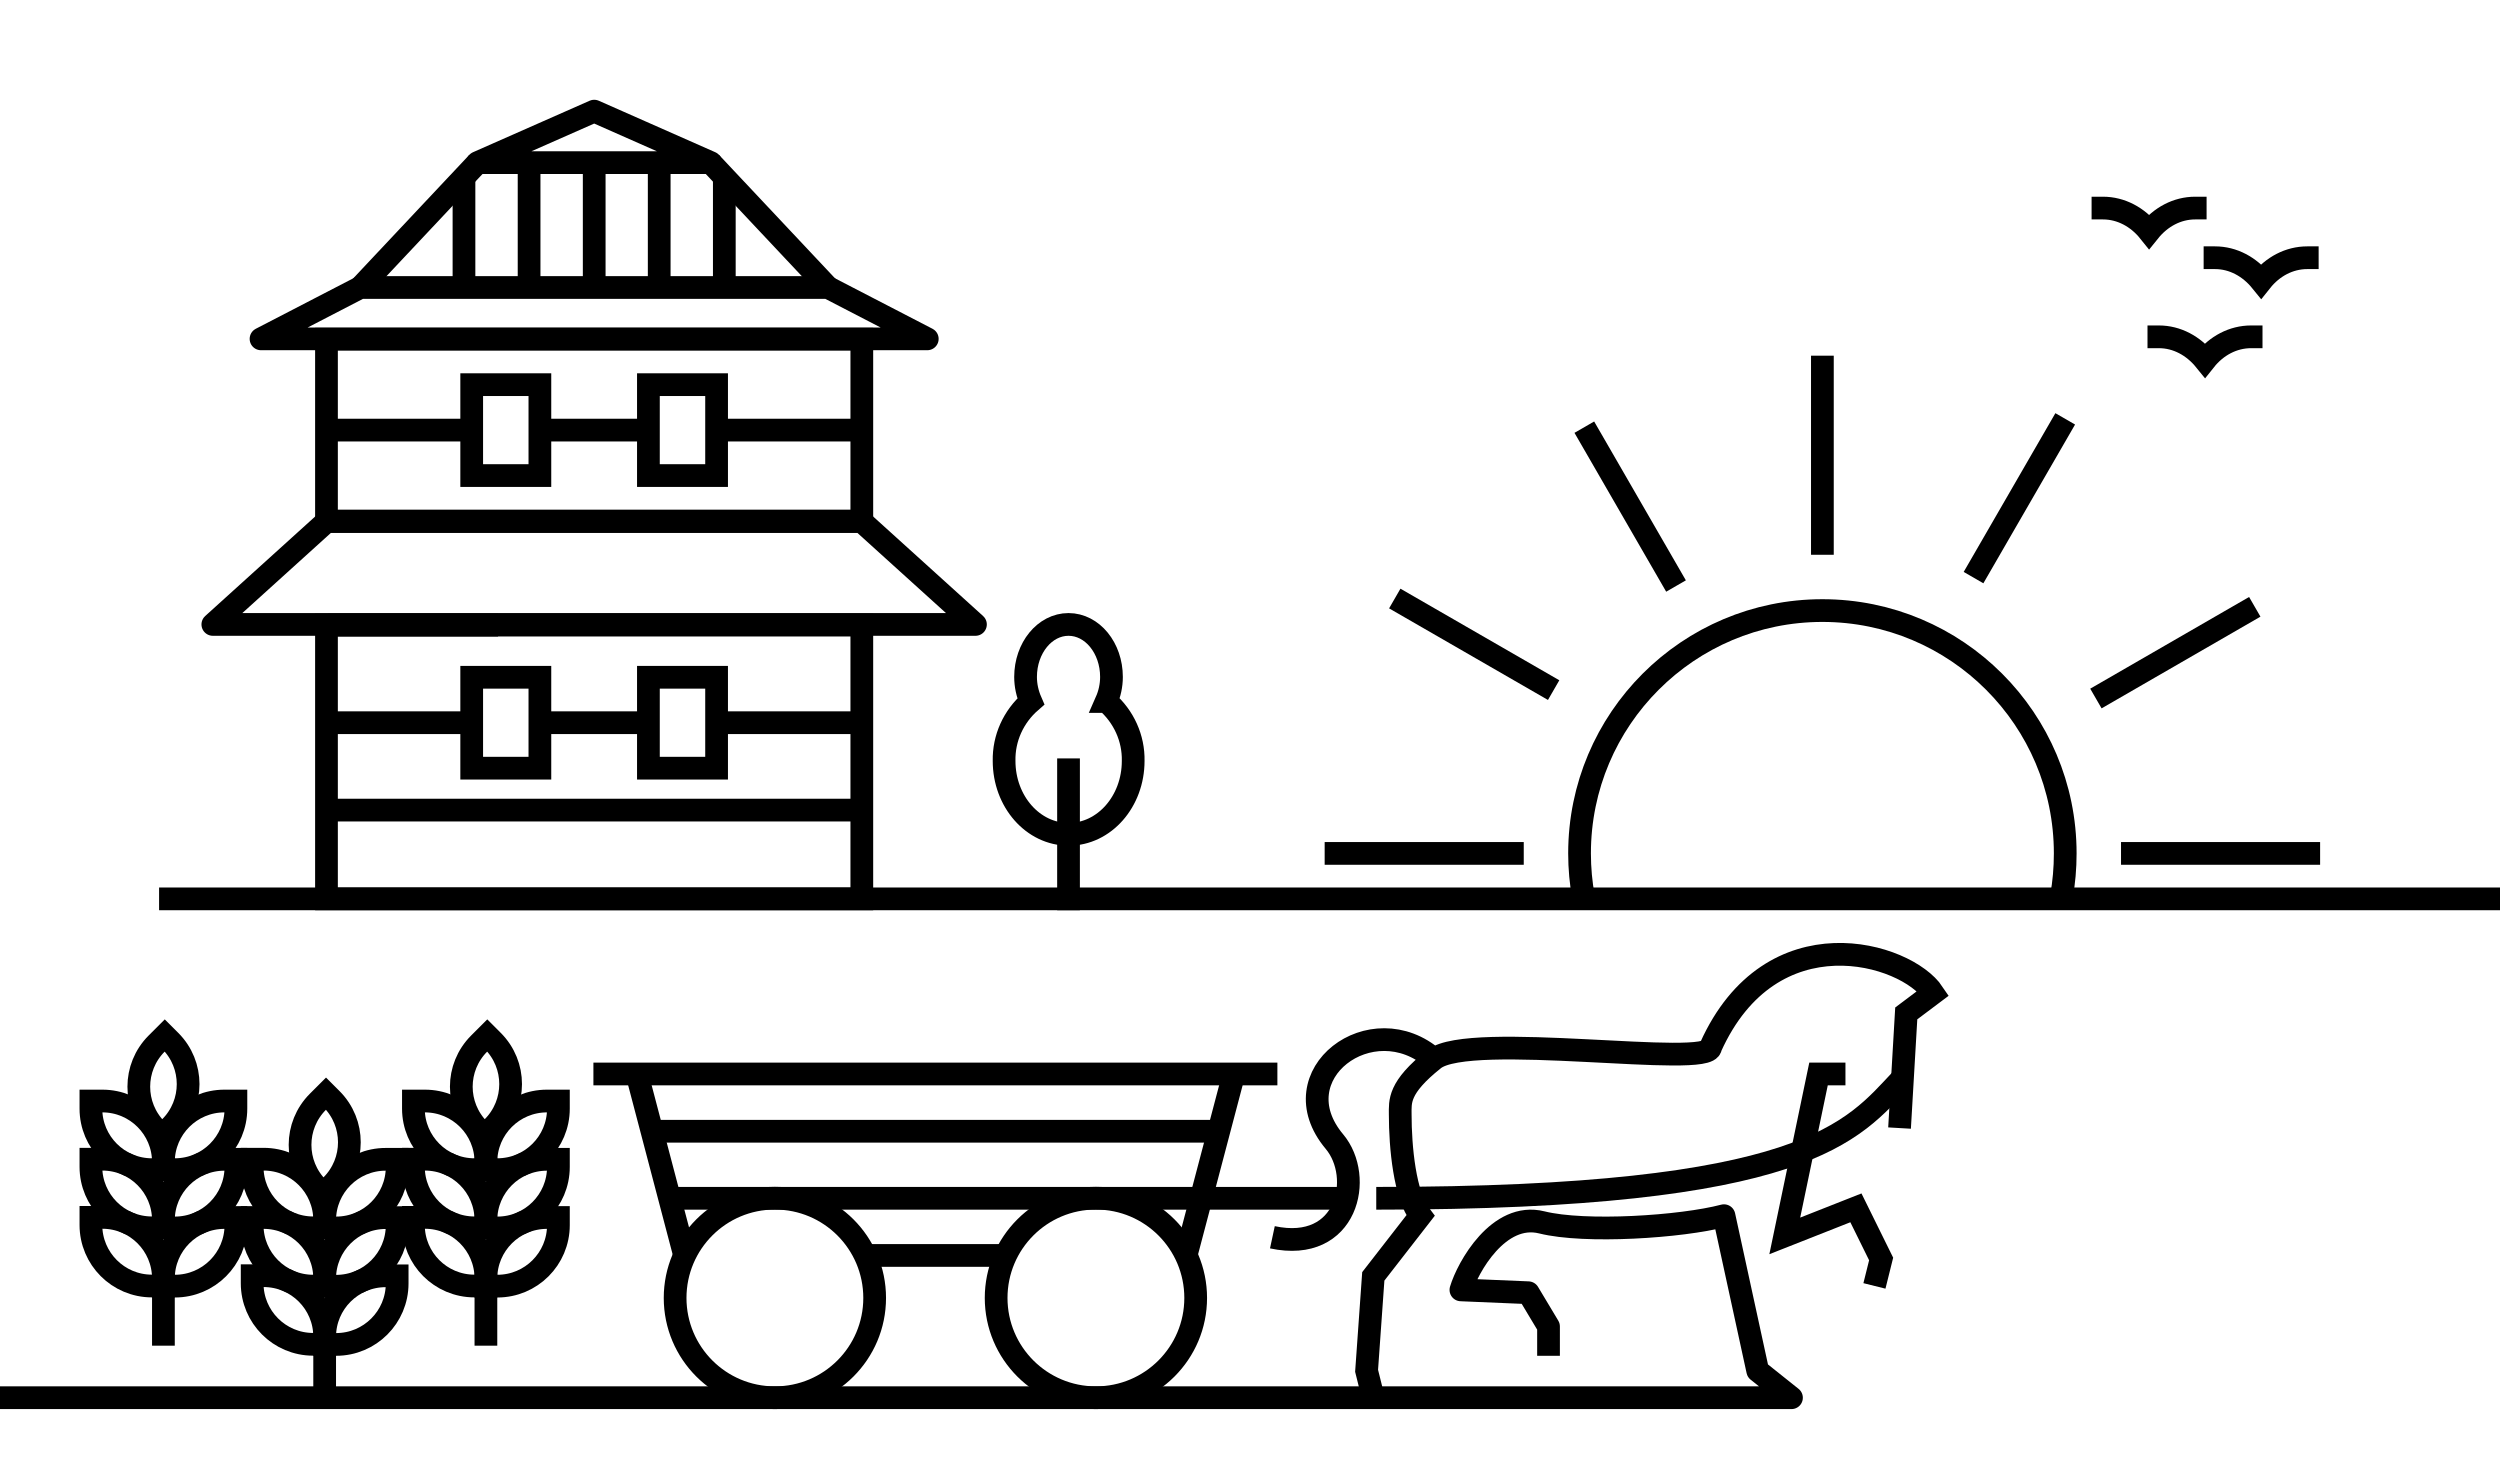 <svg width="220" height="130" viewBox="0 0 220 130" fill="none" xmlns="http://www.w3.org/2000/svg">
<g id="Slavonija">
<path id="Vector" d="M162.4 94.51H160.03L157.06 108.76L163.32 106.29L165.54 110.79L164.95 113.16M120.85 123L120.26 120.63L120.85 112.32L125 106.98C123.61 105.2 123.22 100.93 123.22 98.08C123.22 96.93 123.03 95.72 126.19 93.21C129.35 90.7 150.53 94.05 150.53 92.15C155.87 80.28 167.74 83.84 170.12 87.4L167.75 89.18L167.16 99.27M126.19 93.2C120.73 88.41 112.49 94.57 117.43 100.46C120.05 103.58 118.59 110.3 111.97 108.88" stroke="black" stroke-width="2"/>
<path id="Vector_2" d="M68.19 123C73.039 123 76.97 119.069 76.97 114.22C76.97 109.371 73.039 105.44 68.19 105.44C63.341 105.44 59.41 109.371 59.41 114.22C59.41 119.069 63.341 123 68.19 123Z" stroke="black" stroke-width="2"/>
<path id="Vector_3" d="M96.44 123C101.289 123 105.22 119.069 105.22 114.22C105.22 109.371 101.289 105.44 96.44 105.44C91.591 105.44 87.66 109.371 87.66 114.22C87.66 119.069 91.591 123 96.44 123Z" stroke="black" stroke-width="2"/>
<path id="Vector_4" d="M57.51 99.55H107.93" stroke="black" stroke-width="2"/>
<path id="Vector_5" d="M59.04 105.45H118.26" stroke="black" stroke-width="2"/>
<path id="Vector_6" d="M52.22 94.51H112.41" stroke="black" stroke-width="2"/>
<path id="Vector_7" d="M60.25 110.48L56.05 94.51" stroke="black" stroke-width="2"/>
<path id="Vector_8" d="M88.13 110.48H76.36" stroke="black" stroke-width="2"/>
<path id="Vector_9" d="M108.58 94.51L104.37 110.48" stroke="black" stroke-width="2"/>
<path id="Vector_10" d="M167.36 94.94C163 99.55 159.08 105.45 121.11 105.45" stroke="black" stroke-width="2"/>
<path id="Vector_11" d="M0 123H157.65L154.68 120.63L151.71 106.98C147.95 107.97 139.48 108.52 135.68 107.57C131.88 106.62 129.15 111.53 128.56 113.51L134.49 113.76L136.27 116.73V119.31" stroke="black" stroke-width="2" stroke-linejoin="round"/>
<path id="Vector_12" d="M14 79.1H220" stroke="black" stroke-width="2"/>
<path id="Vector_13" d="M75.84 55.01H28.73V79.1H75.84V55.01Z" stroke="black" stroke-width="2"/>
<path id="Vector_14" d="M75.84 29.85H28.73V45.85H75.84V29.85Z" stroke="black" stroke-width="2"/>
<path id="Vector_15" d="M85.84 54.95H18.73L28.73 45.9H75.84L85.84 54.95Z" stroke="black" stroke-width="2" stroke-linejoin="round"/>
<path id="Vector_16" d="M81.6 29.82H22.97L31.7 25.3H72.87L81.6 29.82Z" stroke="black" stroke-width="2" stroke-linejoin="round"/>
<path id="Vector_17" d="M62.54 14.31H42.03L52.29 9.78L62.54 14.31Z" stroke="black" stroke-width="2" stroke-linejoin="round"/>
<path id="Vector_18" d="M31.7 25.3L42.03 14.31" stroke="black" stroke-width="2" stroke-linejoin="round"/>
<path id="Vector_19" d="M72.87 25.3L62.54 14.31" stroke="black" stroke-width="2" stroke-linejoin="round"/>
<path id="Vector_20" d="M47.51 59.6H41.51V67.6H47.51V59.6Z" stroke="black" stroke-width="2"/>
<path id="Vector_21" d="M63.06 59.6H57.06V67.6H63.06V59.6Z" stroke="black" stroke-width="2"/>
<path id="Vector_22" d="M28.87 71.29H75.84" stroke="black" stroke-width="2" stroke-linejoin="round"/>
<path id="Vector_23" d="M28.87 63.6H41.51" stroke="black" stroke-width="2" stroke-linejoin="round"/>
<path id="Vector_24" d="M63.74 63.6H76.39" stroke="black" stroke-width="2" stroke-linejoin="round"/>
<path id="Vector_25" d="M47.51 63.6H57.06" stroke="black" stroke-width="2" stroke-linejoin="round"/>
<path id="Vector_26" d="M28.87 37.85H41.51" stroke="black" stroke-width="2" stroke-linejoin="round"/>
<path id="Vector_27" d="M63.74 37.85H76.39" stroke="black" stroke-width="2" stroke-linejoin="round"/>
<path id="Vector_28" d="M47.51 37.85H57.06" stroke="black" stroke-width="2" stroke-linejoin="round"/>
<path id="Vector_29" d="M47.51 33.85H41.51V41.85H47.51V33.85Z" stroke="black" stroke-width="2"/>
<path id="Vector_30" d="M63.06 33.85H57.06V41.85H63.06V33.85Z" stroke="black" stroke-width="2"/>
<path id="Vector_31" d="M40.83 25.3V15.68" stroke="black" stroke-width="2" stroke-linejoin="round"/>
<path id="Vector_32" d="M46.56 25.3V14.31" stroke="black" stroke-width="2" stroke-linejoin="round"/>
<path id="Vector_33" d="M52.29 25.3V14.31" stroke="black" stroke-width="2" stroke-linejoin="round"/>
<path id="Vector_34" d="M58.01 25.3V14.31" stroke="black" stroke-width="2" stroke-linejoin="round"/>
<path id="Vector_35" d="M63.74 25.3V15.68" stroke="black" stroke-width="2" stroke-linejoin="round"/>
<path id="Vector_36" d="M28.87 55.01H43.83" stroke="black" stroke-width="2" stroke-linejoin="round"/>
<path id="Vector_37" d="M94.03 79.1V67.74" stroke="black" stroke-width="2" stroke-miterlimit="10" stroke-linecap="square"/>
<path id="Vector_38" d="M97.35 61.73C97.65 61.05 97.81 60.32 97.81 59.57C97.81 57.02 96.12 54.95 94.03 54.95C91.94 54.95 90.25 57.02 90.25 59.57C90.25 60.31 90.41 61.04 90.71 61.73C89.18 63.06 88.32 64.96 88.36 66.96C88.36 70.53 90.9 73.42 94.04 73.42C97.18 73.42 99.72 70.53 99.72 66.96C99.76 64.97 98.9 63.06 97.37 61.73H97.35Z" stroke="black" stroke-width="2" stroke-miterlimit="10" stroke-linecap="square"/>
<path id="Vector_39" d="M139.35 78.96C139.12 77.71 139 76.42 139 75.1C139 63.3 148.57 53.73 160.37 53.73C172.17 53.73 181.74 63.3 181.74 75.1C181.74 76.39 181.63 77.66 181.41 78.88" stroke="black" stroke-width="2"/>
<path id="Vector_40" d="M160.37 48.82V31.3" stroke="black" stroke-width="2"/>
<path id="Vector_41" d="M173.67 50.83L181.74 36.86" stroke="black" stroke-width="2"/>
<path id="Vector_42" d="M184.44 61.47L198.42 53.4" stroke="black" stroke-width="2"/>
<path id="Vector_43" d="M186.65 75.1H204.17" stroke="black" stroke-width="2"/>
<path id="Vector_44" d="M116.57 75.1H134.09" stroke="black" stroke-width="2"/>
<path id="Vector_45" d="M122.74 52.67L136.72 60.73" stroke="black" stroke-width="2"/>
<path id="Vector_46" d="M139.42 37.59L147.49 51.57" stroke="black" stroke-width="2"/>
<path id="Vector_47" d="M14.38 117.42V113.43" stroke="black" stroke-width="2" stroke-miterlimit="10" stroke-linecap="square"/>
<path id="Vector_48" d="M8 107.13H9.01C11.98 107.13 14.38 109.54 14.38 112.5V113.17H13.37C10.4 113.17 8 110.76 8 107.8V107.13Z" stroke="black" stroke-width="2" stroke-miterlimit="10" stroke-linecap="square"/>
<path id="Vector_49" d="M15.39 113.18H14.38V112.51C14.38 109.54 16.79 107.14 19.75 107.14H20.76V107.81C20.76 110.78 18.35 113.18 15.39 113.18Z" stroke="black" stroke-width="2" stroke-miterlimit="10" stroke-linecap="square"/>
<path id="Vector_50" d="M8 102.01H9.01C11.98 102.01 14.38 104.42 14.38 107.38V108.05H13.37C10.4 108.05 8 105.64 8 102.68V102.01Z" stroke="black" stroke-width="2" stroke-miterlimit="10" stroke-linecap="square"/>
<path id="Vector_51" d="M15.39 108.06H14.38V107.39C14.38 104.42 16.79 102.02 19.75 102.02H20.76V102.69C20.76 105.66 18.35 108.06 15.39 108.06Z" stroke="black" stroke-width="2" stroke-miterlimit="10" stroke-linecap="square"/>
<path id="Vector_52" d="M8 96.89H9.01C11.98 96.89 14.38 99.3 14.38 102.26V102.93H13.37C10.4 102.93 8 100.52 8 97.56V96.89Z" stroke="black" stroke-width="2" stroke-miterlimit="10" stroke-linecap="square"/>
<path id="Vector_53" d="M15.39 102.93H14.38V102.26C14.38 99.29 16.79 96.89 19.75 96.89H20.76V97.56C20.76 100.53 18.35 102.93 15.39 102.93Z" stroke="black" stroke-width="2" stroke-miterlimit="10" stroke-linecap="square"/>
<path id="Vector_54" d="M14.98 99.2L14.27 99.91L13.79 99.43C11.69 97.33 11.69 93.93 13.79 91.83L14.5 91.12L14.98 91.6C17.08 93.7 17.08 97.1 14.98 99.2Z" stroke="black" stroke-width="2" stroke-miterlimit="10" stroke-linecap="square"/>
<path id="Vector_55" d="M28.57 122.54V118.56" stroke="black" stroke-width="2" stroke-miterlimit="10" stroke-linecap="square"/>
<path id="Vector_56" d="M22.19 112.26H23.2C26.17 112.26 28.57 114.67 28.57 117.63V118.3H27.56C24.59 118.3 22.19 115.89 22.19 112.93V112.26Z" stroke="black" stroke-width="2" stroke-miterlimit="10" stroke-linecap="square"/>
<path id="Vector_57" d="M29.58 118.31H28.57V117.64C28.57 114.67 30.98 112.27 33.94 112.27H34.95V112.94C34.95 115.91 32.54 118.31 29.58 118.31Z" stroke="black" stroke-width="2" stroke-miterlimit="10" stroke-linecap="square"/>
<path id="Vector_58" d="M22.19 107.14H23.2C26.17 107.14 28.57 109.55 28.57 112.51V113.18H27.56C24.59 113.18 22.19 110.77 22.19 107.81V107.14Z" stroke="black" stroke-width="2" stroke-miterlimit="10" stroke-linecap="square"/>
<path id="Vector_59" d="M29.58 113.19H28.57V112.52C28.57 109.55 30.98 107.15 33.94 107.15H34.95V107.82C34.95 110.79 32.54 113.19 29.58 113.19Z" stroke="black" stroke-width="2" stroke-miterlimit="10" stroke-linecap="square"/>
<path id="Vector_60" d="M22.19 102.01H23.2C26.17 102.01 28.57 104.42 28.57 107.38V108.05H27.56C24.59 108.05 22.19 105.64 22.19 102.68V102.01Z" stroke="black" stroke-width="2" stroke-miterlimit="10" stroke-linecap="square"/>
<path id="Vector_61" d="M29.58 108.06H28.57V107.39C28.57 104.42 30.98 102.02 33.94 102.02H34.95V102.69C34.95 105.66 32.54 108.06 29.58 108.06Z" stroke="black" stroke-width="2" stroke-miterlimit="10" stroke-linecap="square"/>
<path id="Vector_62" d="M29.17 104.32L28.46 105.03L27.98 104.55C25.88 102.45 25.88 99.05 27.98 96.95L28.69 96.24L29.17 96.72C31.27 98.82 31.27 102.22 29.17 104.32Z" stroke="black" stroke-width="2" stroke-miterlimit="10" stroke-linecap="square"/>
<path id="Vector_63" d="M42.76 117.42V113.43" stroke="black" stroke-width="2" stroke-miterlimit="10" stroke-linecap="square"/>
<path id="Vector_64" d="M36.38 107.13H37.39C40.36 107.13 42.76 109.54 42.76 112.5V113.17H41.75C38.78 113.17 36.38 110.76 36.38 107.8V107.13Z" stroke="black" stroke-width="2" stroke-miterlimit="10" stroke-linecap="square"/>
<path id="Vector_65" d="M43.77 113.18H42.76V112.51C42.76 109.54 45.17 107.14 48.13 107.14H49.14V107.81C49.14 110.78 46.73 113.18 43.77 113.18Z" stroke="black" stroke-width="2" stroke-miterlimit="10" stroke-linecap="square"/>
<path id="Vector_66" d="M36.38 102.01H37.39C40.36 102.01 42.76 104.42 42.76 107.38V108.05H41.75C38.78 108.05 36.38 105.64 36.38 102.68V102.01Z" stroke="black" stroke-width="2" stroke-miterlimit="10" stroke-linecap="square"/>
<path id="Vector_67" d="M43.77 108.06H42.76V107.39C42.76 104.42 45.17 102.02 48.13 102.02H49.14V102.69C49.14 105.66 46.73 108.06 43.77 108.06Z" stroke="black" stroke-width="2" stroke-miterlimit="10" stroke-linecap="square"/>
<path id="Vector_68" d="M36.38 96.89H37.39C40.36 96.89 42.76 99.3 42.76 102.26V102.93H41.75C38.78 102.93 36.38 100.52 36.38 97.56V96.89Z" stroke="black" stroke-width="2" stroke-miterlimit="10" stroke-linecap="square"/>
<path id="Vector_69" d="M43.77 102.93H42.76V102.26C42.76 99.29 45.17 96.89 48.13 96.89H49.14V97.56C49.14 100.53 46.73 102.93 43.77 102.93Z" stroke="black" stroke-width="2" stroke-miterlimit="10" stroke-linecap="square"/>
<path id="Vector_70" d="M43.36 99.2L42.65 99.91L42.17 99.43C40.07 97.33 40.07 93.93 42.17 91.83L42.88 91.12L43.36 91.6C45.46 93.7 45.46 97.1 43.36 99.2Z" stroke="black" stroke-width="2" stroke-miterlimit="10" stroke-linecap="square"/>
<path id="Vector_71" d="M193.18 18.31C191.58 18.31 190.14 19.1 189.12 20.37C188.11 19.11 186.66 18.31 185.06 18.31" stroke="black" stroke-width="2" stroke-miterlimit="10" stroke-linecap="square"/>
<path id="Vector_72" d="M203.04 22.68C201.44 22.68 199.99 23.47 198.98 24.74C197.96 23.48 196.52 22.68 194.92 22.68" stroke="black" stroke-width="2" stroke-miterlimit="10" stroke-linecap="square"/>
<path id="Vector_73" d="M198.1 29.64C196.5 29.64 195.05 30.43 194.04 31.7C193.02 30.44 191.58 29.64 189.98 29.64" stroke="black" stroke-width="2" stroke-miterlimit="10" stroke-linecap="square"/>
</g>
</svg>
